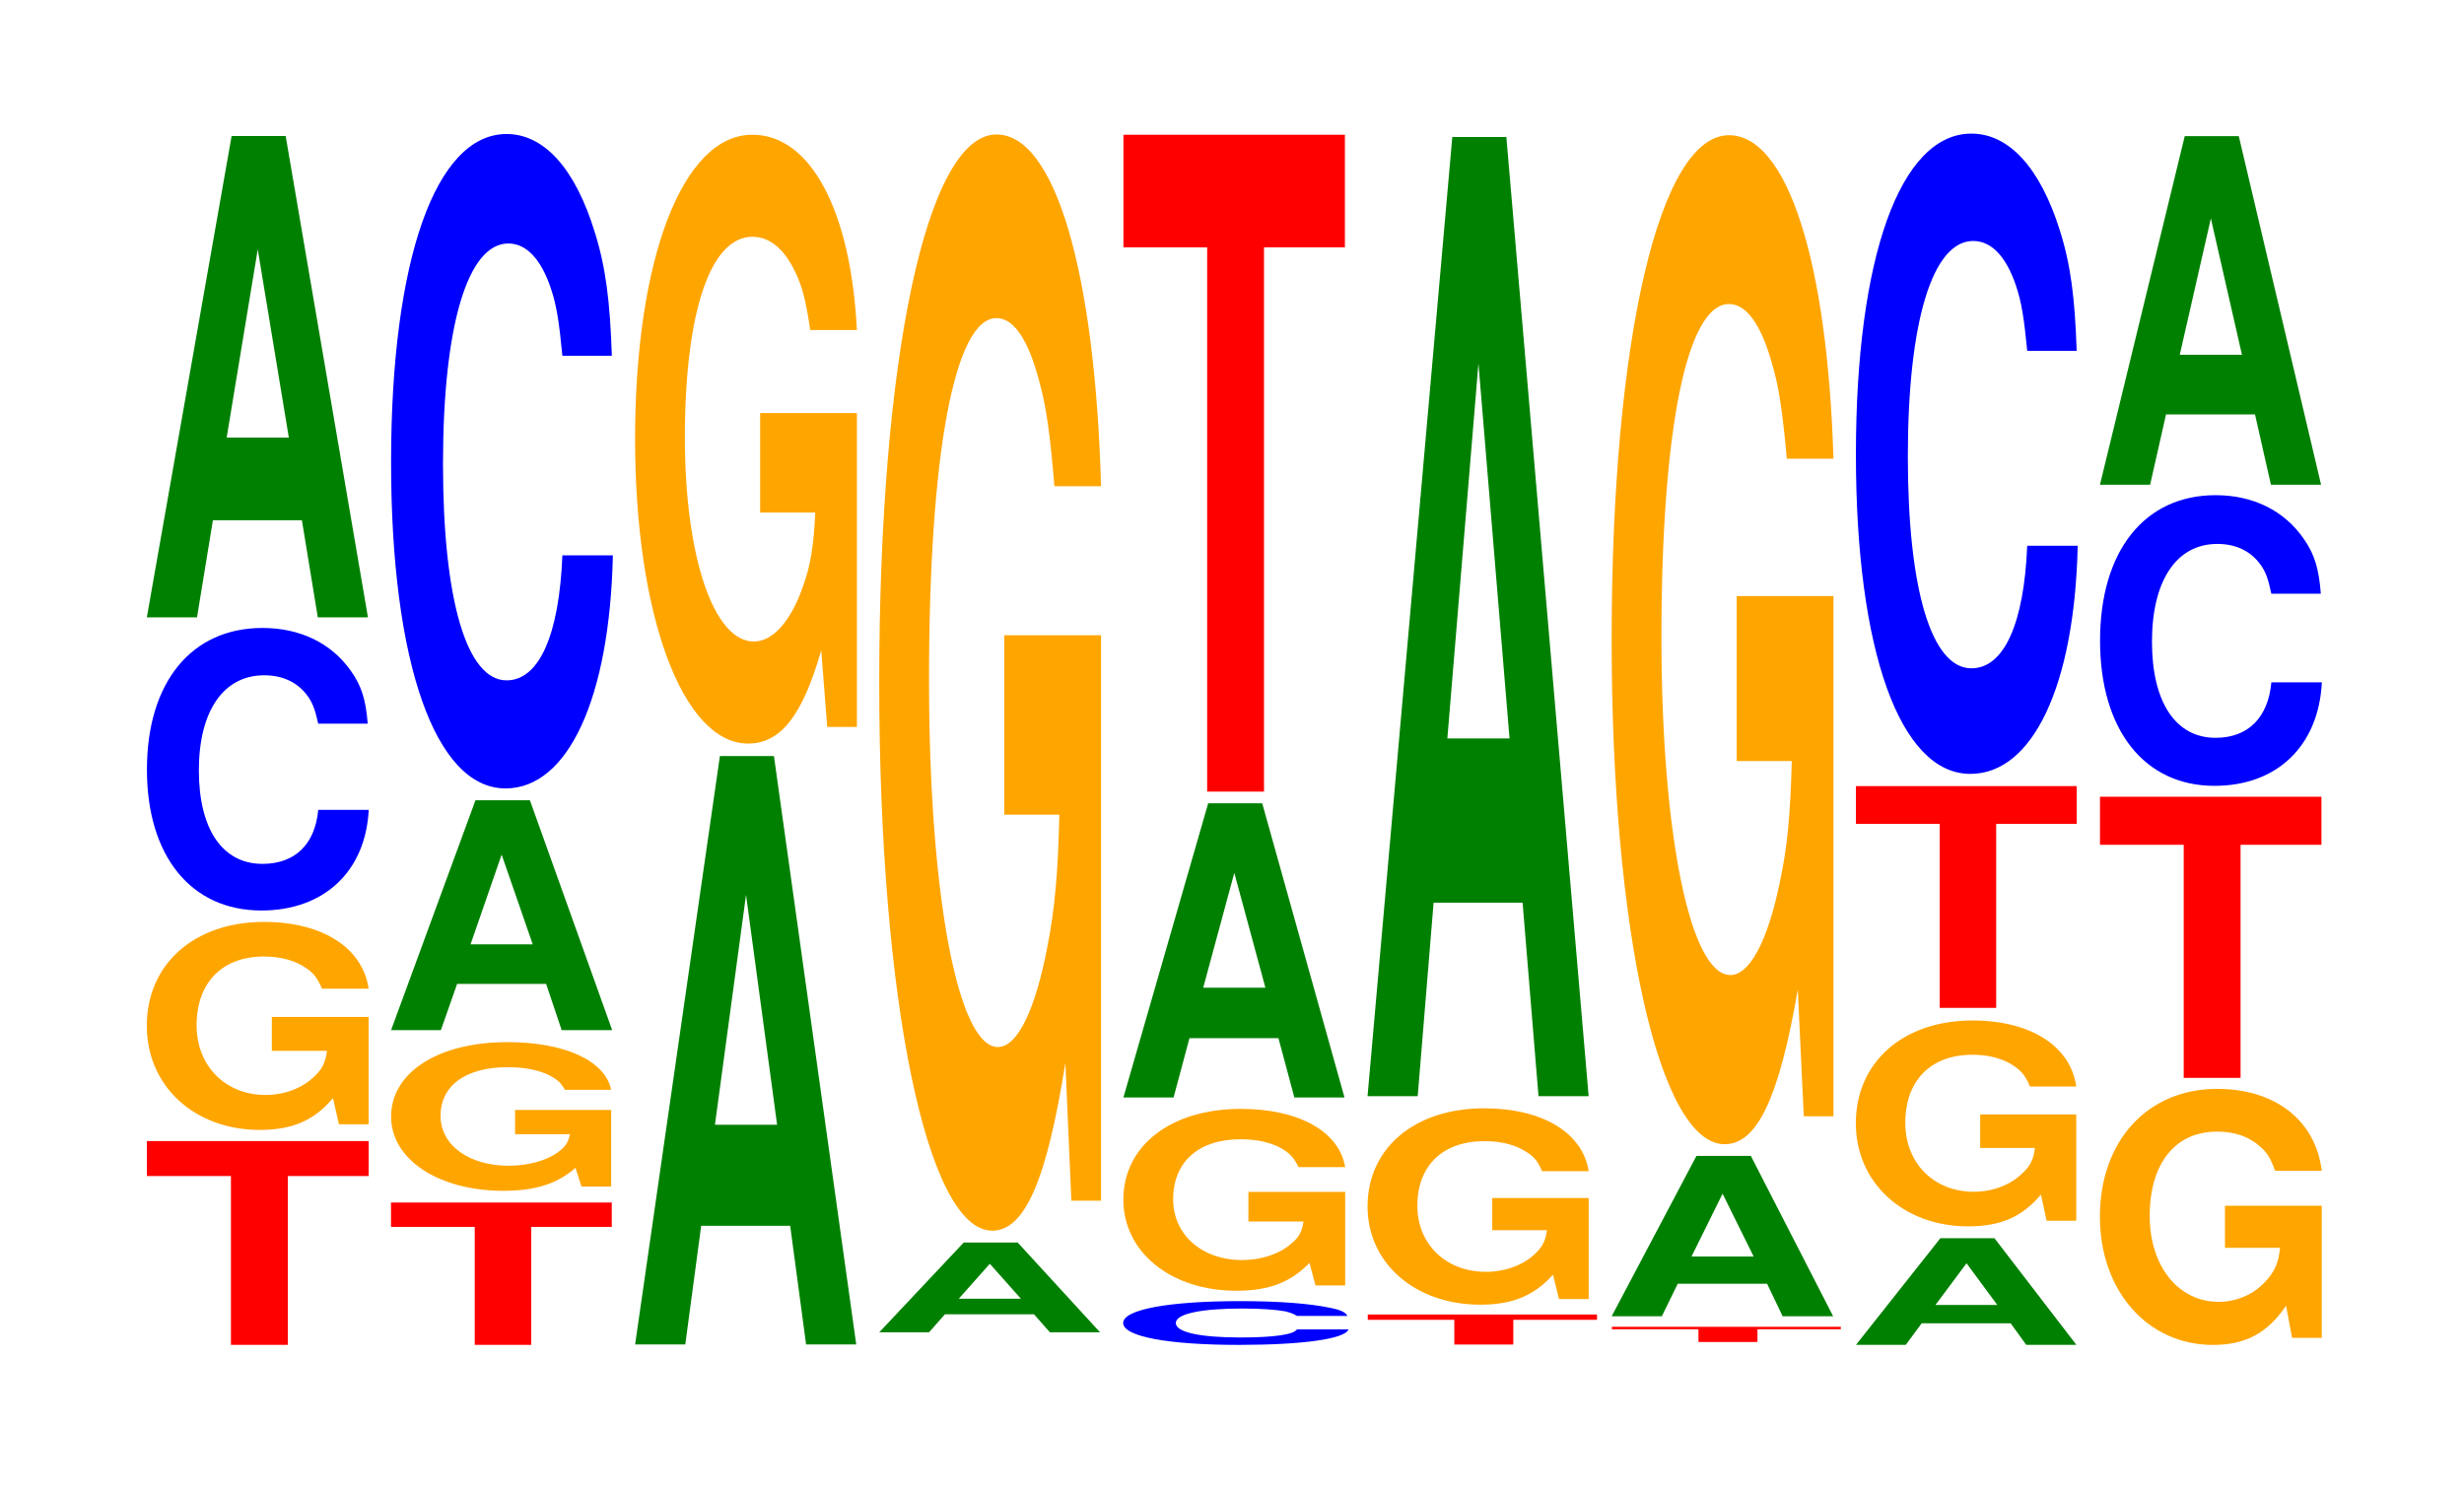 <?xml version="1.0" encoding="UTF-8"?>
<svg xmlns="http://www.w3.org/2000/svg" xmlns:xlink="http://www.w3.org/1999/xlink" width="109pt" height="66pt" viewBox="0 0 109 66" version="1.1">
<defs>
<g>
<symbol overflow="visible" id="glyph0-0">
<path style="stroke:none;" d="M 6.469 -7.469 L 10.047 -7.469 L 10.047 -9.016 L 0.234 -9.016 L 0.234 -7.469 L 3.953 -7.469 L 3.953 0 L 6.469 0 Z M 6.469 -7.469 "/>
</symbol>
<symbol overflow="visible" id="glyph1-0">
<path style="stroke:none;" d="M 10.422 -4.719 L 6.141 -4.719 L 6.141 -3.219 L 8.578 -3.219 C 8.516 -2.719 8.375 -2.422 8.047 -2.109 C 7.516 -1.578 6.719 -1.266 5.859 -1.266 C 4.094 -1.266 2.812 -2.547 2.812 -4.344 C 2.812 -6.234 3.938 -7.391 5.797 -7.391 C 6.562 -7.391 7.203 -7.203 7.688 -6.859 C 8 -6.641 8.156 -6.438 8.359 -5.969 L 10.422 -5.969 C 10.156 -7.781 8.375 -8.922 5.797 -8.922 C 2.719 -8.922 0.609 -7.062 0.609 -4.328 C 0.609 -1.656 2.719 0.281 5.609 0.281 C 7.047 0.281 8.016 -0.141 8.844 -1.125 L 9.109 0.031 L 10.422 0.031 Z M 10.422 -4.719 "/>
</symbol>
<symbol overflow="visible" id="glyph2-0">
<path style="stroke:none;" d="M 10.438 -7.891 C 10.359 -8.922 10.172 -9.562 9.688 -10.234 C 8.828 -11.453 7.453 -12.125 5.781 -12.125 C 2.641 -12.125 0.672 -9.719 0.672 -5.859 C 0.672 -2.031 2.625 0.375 5.734 0.375 C 8.5 0.375 10.344 -1.344 10.484 -4.078 L 8.25 -4.078 C 8.109 -2.547 7.219 -1.688 5.781 -1.688 C 4.016 -1.688 2.969 -3.219 2.969 -5.828 C 2.969 -8.453 4.062 -10.031 5.859 -10.031 C 6.656 -10.031 7.312 -9.734 7.75 -9.156 C 8 -8.828 8.109 -8.516 8.25 -7.891 Z M 10.438 -7.891 "/>
</symbol>
<symbol overflow="visible" id="glyph3-0">
<path style="stroke:none;" d="M 7.234 -4.297 L 7.938 0 L 10.156 0 L 6.516 -21.297 L 4.125 -21.297 L 0.375 0 L 2.594 0 L 3.297 -4.297 Z M 6.656 -7.953 L 3.906 -7.953 L 5.281 -16.281 Z M 6.656 -7.953 "/>
</symbol>
<symbol overflow="visible" id="glyph4-0">
<path style="stroke:none;" d="M 6.438 -5.219 L 10 -5.219 L 10 -6.297 L 0.234 -6.297 L 0.234 -5.219 L 3.938 -5.219 L 3.938 0 L 6.438 0 Z M 6.438 -5.219 "/>
</symbol>
<symbol overflow="visible" id="glyph5-0">
<path style="stroke:none;" d="M 10.344 -3.375 L 6.094 -3.375 L 6.094 -2.297 L 8.516 -2.297 C 8.453 -1.938 8.312 -1.734 7.984 -1.5 C 7.469 -1.125 6.656 -0.906 5.812 -0.906 C 4.062 -0.906 2.797 -1.812 2.797 -3.109 C 2.797 -4.453 3.906 -5.266 5.766 -5.266 C 6.516 -5.266 7.156 -5.141 7.641 -4.891 C 7.938 -4.734 8.109 -4.594 8.297 -4.266 L 10.344 -4.266 C 10.078 -5.547 8.312 -6.375 5.75 -6.375 C 2.688 -6.375 0.609 -5.031 0.609 -3.078 C 0.609 -1.188 2.703 0.203 5.578 0.203 C 7 0.203 7.953 -0.109 8.766 -0.812 L 9.031 0.016 L 10.344 0.016 Z M 10.344 -3.375 "/>
</symbol>
<symbol overflow="visible" id="glyph6-0">
<path style="stroke:none;" d="M 7.234 -2.047 L 7.922 0 L 10.156 0 L 6.516 -10.172 L 4.109 -10.172 L 0.375 0 L 2.578 0 L 3.297 -2.047 Z M 6.641 -3.797 L 3.891 -3.797 L 5.266 -7.766 Z M 6.641 -3.797 "/>
</symbol>
<symbol overflow="visible" id="glyph7-0">
<path style="stroke:none;" d="M 10.438 -18.266 C 10.359 -20.656 10.172 -22.172 9.688 -23.719 C 8.828 -26.531 7.453 -28.078 5.781 -28.078 C 2.641 -28.078 0.672 -22.5 0.672 -13.562 C 0.672 -4.703 2.625 0.875 5.734 0.875 C 8.5 0.875 10.344 -3.109 10.484 -9.438 L 8.25 -9.438 C 8.109 -5.906 7.219 -3.906 5.781 -3.906 C 4.016 -3.906 2.969 -7.469 2.969 -13.484 C 2.969 -19.594 4.062 -23.234 5.859 -23.234 C 6.656 -23.234 7.312 -22.547 7.75 -21.219 C 8 -20.469 8.109 -19.734 8.25 -18.266 Z M 10.438 -18.266 "/>
</symbol>
<symbol overflow="visible" id="glyph8-0">
<path style="stroke:none;" d="M 7.234 -5.25 L 7.938 0 L 10.156 0 L 6.516 -26.031 L 4.125 -26.031 L 0.375 0 L 2.594 0 L 3.297 -5.25 Z M 6.656 -9.719 L 3.906 -9.719 L 5.281 -19.891 Z M 6.656 -9.719 "/>
</symbol>
<symbol overflow="visible" id="glyph9-0">
<path style="stroke:none;" d="M 10.422 -13.812 L 6.141 -13.812 L 6.141 -9.406 L 8.578 -9.406 C 8.516 -7.969 8.375 -7.078 8.047 -6.172 C 7.516 -4.625 6.719 -3.703 5.859 -3.703 C 4.094 -3.703 2.812 -7.438 2.812 -12.719 C 2.812 -18.266 3.938 -21.609 5.797 -21.609 C 6.562 -21.609 7.203 -21.078 7.688 -20.062 C 8 -19.422 8.156 -18.828 8.359 -17.484 L 10.422 -17.484 C 10.156 -22.766 8.375 -26.125 5.797 -26.125 C 2.719 -26.125 0.609 -20.656 0.609 -12.656 C 0.609 -4.859 2.719 0.812 5.609 0.812 C 7.047 0.812 8.016 -0.422 8.844 -3.312 L 9.109 0.078 L 10.422 0.078 Z M 10.422 -13.812 "/>
</symbol>
<symbol overflow="visible" id="glyph10-0">
<path style="stroke:none;" d="M 7.219 -0.797 L 7.922 0 L 10.141 0 L 6.5 -3.969 L 4.109 -3.969 L 0.375 0 L 2.578 0 L 3.281 -0.797 Z M 6.641 -1.484 L 3.891 -1.484 L 5.266 -3.031 Z M 6.641 -1.484 "/>
</symbol>
<symbol overflow="visible" id="glyph11-0">
<path style="stroke:none;" d="M 10.422 -24.891 L 6.141 -24.891 L 6.141 -16.953 L 8.578 -16.953 C 8.516 -14.344 8.375 -12.766 8.047 -11.109 C 7.516 -8.312 6.719 -6.672 5.859 -6.672 C 4.094 -6.672 2.812 -13.391 2.812 -22.922 C 2.812 -32.891 3.938 -38.922 5.797 -38.922 C 6.562 -38.922 7.203 -37.969 7.688 -36.125 C 8 -34.984 8.156 -33.906 8.359 -31.484 L 10.422 -31.484 C 10.156 -41.016 8.375 -47.047 5.797 -47.047 C 2.719 -47.047 0.609 -37.203 0.609 -22.797 C 0.609 -8.766 2.719 1.453 5.609 1.453 C 7.047 1.453 8.016 -0.766 8.844 -5.969 L 9.109 0.125 L 10.422 0.125 Z M 10.422 -24.891 "/>
</symbol>
<symbol overflow="visible" id="glyph12-0">
<path style="stroke:none;" d="M 10.609 -1.219 C 10.531 -1.375 10.328 -1.484 9.844 -1.578 C 8.969 -1.766 7.578 -1.875 5.875 -1.875 C 2.672 -1.875 0.688 -1.5 0.688 -0.906 C 0.688 -0.312 2.656 0.062 5.812 0.062 C 8.625 0.062 10.516 -0.203 10.656 -0.625 L 8.375 -0.625 C 8.234 -0.391 7.328 -0.266 5.875 -0.266 C 4.078 -0.266 3.016 -0.5 3.016 -0.906 C 3.016 -1.312 4.125 -1.547 5.953 -1.547 C 6.766 -1.547 7.438 -1.5 7.859 -1.422 C 8.109 -1.359 8.234 -1.312 8.375 -1.219 Z M 10.609 -1.219 "/>
</symbol>
<symbol overflow="visible" id="glyph13-0">
<path style="stroke:none;" d="M 10.422 -4.125 L 6.141 -4.125 L 6.141 -2.812 L 8.578 -2.812 C 8.516 -2.375 8.375 -2.109 8.047 -1.844 C 7.516 -1.375 6.719 -1.109 5.859 -1.109 C 4.094 -1.109 2.812 -2.219 2.812 -3.797 C 2.812 -5.453 3.938 -6.453 5.797 -6.453 C 6.562 -6.453 7.203 -6.297 7.688 -6 C 8 -5.797 8.156 -5.625 8.359 -5.219 L 10.422 -5.219 C 10.156 -6.797 8.375 -7.797 5.797 -7.797 C 2.719 -7.797 0.609 -6.172 0.609 -3.781 C 0.609 -1.453 2.719 0.25 5.609 0.25 C 7.047 0.25 8.016 -0.125 8.844 -0.984 L 9.109 0.016 L 10.422 0.016 Z M 10.422 -4.125 "/>
</symbol>
<symbol overflow="visible" id="glyph14-0">
<path style="stroke:none;" d="M 7.234 -2.625 L 7.938 0 L 10.156 0 L 6.516 -13.016 L 4.125 -13.016 L 0.375 0 L 2.594 0 L 3.297 -2.625 Z M 6.656 -4.859 L 3.906 -4.859 L 5.281 -9.938 Z M 6.656 -4.859 "/>
</symbol>
<symbol overflow="visible" id="glyph15-0">
<path style="stroke:none;" d="M 6.453 -24.078 L 10.031 -24.078 L 10.031 -29.062 L 0.234 -29.062 L 0.234 -24.078 L 3.938 -24.078 L 3.938 0 L 6.453 0 Z M 6.453 -24.078 "/>
</symbol>
<symbol overflow="visible" id="glyph16-0">
<path style="stroke:none;" d="M 6.688 -1.094 L 10.391 -1.094 L 10.391 -1.328 L 0.25 -1.328 L 0.25 -1.094 L 4.078 -1.094 L 4.078 0 L 6.688 0 Z M 6.688 -1.094 "/>
</symbol>
<symbol overflow="visible" id="glyph17-0">
<path style="stroke:none;" d="M 10.391 -4.453 L 6.125 -4.453 L 6.125 -3.031 L 8.547 -3.031 C 8.484 -2.578 8.344 -2.281 8.016 -1.984 C 7.5 -1.484 6.688 -1.188 5.844 -1.188 C 4.078 -1.188 2.812 -2.406 2.812 -4.109 C 2.812 -5.891 3.938 -6.969 5.781 -6.969 C 6.547 -6.969 7.188 -6.797 7.672 -6.469 C 7.984 -6.266 8.141 -6.078 8.328 -5.641 L 10.391 -5.641 C 10.125 -7.344 8.344 -8.422 5.766 -8.422 C 2.703 -8.422 0.609 -6.672 0.609 -4.078 C 0.609 -1.562 2.719 0.266 5.594 0.266 C 7.031 0.266 7.984 -0.141 8.812 -1.062 L 9.078 0.016 L 10.391 0.016 Z M 10.391 -4.453 "/>
</symbol>
<symbol overflow="visible" id="glyph18-0">
<path style="stroke:none;" d="M 7.234 -8.562 L 7.938 0 L 10.156 0 L 6.516 -42.438 L 4.125 -42.438 L 0.375 0 L 2.594 0 L 3.297 -8.562 Z M 6.656 -15.828 L 3.906 -15.828 L 5.281 -32.422 Z M 6.656 -15.828 "/>
</symbol>
<symbol overflow="visible" id="glyph19-0">
<path style="stroke:none;" d="M 6.688 -0.562 L 10.375 -0.562 L 10.375 -0.672 L 0.25 -0.672 L 0.25 -0.562 L 4.078 -0.562 L 4.078 0 L 6.688 0 Z M 6.688 -0.562 "/>
</symbol>
<symbol overflow="visible" id="glyph20-0">
<path style="stroke:none;" d="M 7.25 -1.438 L 7.938 0 L 10.172 0 L 6.531 -7.094 L 4.125 -7.094 L 0.375 0 L 2.594 0 L 3.297 -1.438 Z M 6.656 -2.641 L 3.906 -2.641 L 5.281 -5.422 Z M 6.656 -2.641 "/>
</symbol>
<symbol overflow="visible" id="glyph21-0">
<path style="stroke:none;" d="M 10.422 -22.906 L 6.141 -22.906 L 6.141 -15.609 L 8.578 -15.609 C 8.516 -13.203 8.375 -11.75 8.047 -10.234 C 7.516 -7.656 6.719 -6.141 5.859 -6.141 C 4.094 -6.141 2.812 -12.328 2.812 -21.094 C 2.812 -30.266 3.938 -35.828 5.797 -35.828 C 6.562 -35.828 7.203 -34.953 7.688 -33.25 C 8 -32.203 8.156 -31.203 8.359 -28.984 L 10.422 -28.984 C 10.156 -37.75 8.375 -43.297 5.797 -43.297 C 2.719 -43.297 0.609 -34.25 0.609 -20.984 C 0.609 -8.062 2.719 1.344 5.609 1.344 C 7.047 1.344 8.016 -0.703 8.844 -5.5 L 9.109 0.109 L 10.422 0.109 Z M 10.422 -22.906 "/>
</symbol>
<symbol overflow="visible" id="glyph22-0">
<path style="stroke:none;" d="M 7.219 -0.953 L 7.906 0 L 10.125 0 L 6.5 -4.719 L 4.109 -4.719 L 0.375 0 L 2.578 0 L 3.281 -0.953 Z M 6.625 -1.766 L 3.891 -1.766 L 5.266 -3.609 Z M 6.625 -1.766 "/>
</symbol>
<symbol overflow="visible" id="glyph23-0">
<path style="stroke:none;" d="M 10.359 -4.672 L 6.109 -4.672 L 6.109 -3.188 L 8.531 -3.188 C 8.469 -2.688 8.328 -2.391 8 -2.094 C 7.484 -1.562 6.672 -1.25 5.828 -1.25 C 4.062 -1.25 2.797 -2.516 2.797 -4.297 C 2.797 -6.172 3.922 -7.312 5.766 -7.312 C 6.531 -7.312 7.172 -7.125 7.656 -6.781 C 7.953 -6.562 8.125 -6.359 8.312 -5.906 L 10.359 -5.906 C 10.109 -7.703 8.328 -8.828 5.766 -8.828 C 2.703 -8.828 0.609 -6.984 0.609 -4.281 C 0.609 -1.641 2.719 0.281 5.578 0.281 C 7.016 0.281 7.969 -0.141 8.797 -1.125 L 9.047 0.031 L 10.359 0.031 Z M 10.359 -4.672 "/>
</symbol>
<symbol overflow="visible" id="glyph24-0">
<path style="stroke:none;" d="M 6.438 -8.141 L 10 -8.141 L 10 -9.812 L 0.234 -9.812 L 0.234 -8.141 L 3.938 -8.141 L 3.938 0 L 6.438 0 Z M 6.438 -8.141 "/>
</symbol>
<symbol overflow="visible" id="glyph25-0">
<path style="stroke:none;" d="M 10.438 -17.859 C 10.359 -20.203 10.172 -21.688 9.688 -23.203 C 8.828 -25.938 7.453 -27.469 5.781 -27.469 C 2.641 -27.469 0.672 -22.016 0.672 -13.266 C 0.672 -4.594 2.625 0.859 5.734 0.859 C 8.5 0.859 10.344 -3.047 10.484 -9.234 L 8.25 -9.234 C 8.109 -5.781 7.219 -3.812 5.781 -3.812 C 4.016 -3.812 2.969 -7.297 2.969 -13.188 C 2.969 -19.156 4.062 -22.719 5.859 -22.719 C 6.656 -22.719 7.312 -22.047 7.75 -20.75 C 8 -20.016 8.109 -19.312 8.25 -17.859 Z M 10.438 -17.859 "/>
</symbol>
<symbol overflow="visible" id="glyph26-0">
<path style="stroke:none;" d="M 10.422 -5.812 L 6.141 -5.812 L 6.141 -3.953 L 8.578 -3.953 C 8.516 -3.344 8.375 -2.984 8.047 -2.594 C 7.516 -1.938 6.719 -1.562 5.859 -1.562 C 4.094 -1.562 2.812 -3.125 2.812 -5.359 C 2.812 -7.688 3.938 -9.094 5.797 -9.094 C 6.562 -9.094 7.203 -8.875 7.688 -8.438 C 8 -8.172 8.156 -7.922 8.359 -7.359 L 10.422 -7.359 C 10.156 -9.578 8.375 -10.984 5.797 -10.984 C 2.719 -10.984 0.609 -8.688 0.609 -5.328 C 0.609 -2.047 2.719 0.344 5.609 0.344 C 7.047 0.344 8.016 -0.172 8.844 -1.391 L 9.109 0.031 L 10.422 0.031 Z M 10.422 -5.812 "/>
</symbol>
<symbol overflow="visible" id="glyph27-0">
<path style="stroke:none;" d="M 6.453 -10.312 L 10.031 -10.312 L 10.031 -12.438 L 0.234 -12.438 L 0.234 -10.312 L 3.938 -10.312 L 3.938 0 L 6.453 0 Z M 6.453 -10.312 "/>
</symbol>
<symbol overflow="visible" id="glyph28-0">
<path style="stroke:none;" d="M 10.438 -8.109 C 10.359 -9.172 10.172 -9.844 9.688 -10.531 C 8.828 -11.781 7.453 -12.469 5.781 -12.469 C 2.641 -12.469 0.672 -10 0.672 -6.031 C 0.672 -2.094 2.625 0.391 5.734 0.391 C 8.5 0.391 10.344 -1.375 10.484 -4.188 L 8.25 -4.188 C 8.109 -2.625 7.219 -1.734 5.781 -1.734 C 4.016 -1.734 2.969 -3.312 2.969 -5.984 C 2.969 -8.703 4.062 -10.312 5.859 -10.312 C 6.656 -10.312 7.312 -10.016 7.75 -9.422 C 8 -9.094 8.109 -8.766 8.25 -8.109 Z M 10.438 -8.109 "/>
</symbol>
<symbol overflow="visible" id="glyph29-0">
<path style="stroke:none;" d="M 7.234 -3.109 L 7.938 0 L 10.156 0 L 6.516 -15.422 L 4.125 -15.422 L 0.375 0 L 2.594 0 L 3.297 -3.109 Z M 6.656 -5.75 L 3.906 -5.75 L 5.281 -11.781 Z M 6.656 -5.75 "/>
</symbol>
</g>
</defs>
<g id="surface1">
<g style="fill:rgb(100%,0%,0%);fill-opacity:1;">
  <use xlink:href="#glyph0-0" x="6.263" y="59.5"/>
</g>
<g style="fill:rgb(100%,64.647%,0%);fill-opacity:1;">
  <use xlink:href="#glyph1-0" x="5.885" y="49.71"/>
</g>
<g style="fill:rgb(0%,0%,100%);fill-opacity:1;">
  <use xlink:href="#glyph2-0" x="5.828" y="39.908"/>
</g>
<g style="fill:rgb(0%,50.194%,0%);fill-opacity:1;">
  <use xlink:href="#glyph3-0" x="6.121" y="27.314"/>
</g>
<g style="fill:rgb(100%,0%,0%);fill-opacity:1;">
  <use xlink:href="#glyph4-0" x="17.063" y="59.5"/>
</g>
<g style="fill:rgb(100%,64.647%,0%);fill-opacity:1;">
  <use xlink:href="#glyph5-0" x="16.692" y="52.482"/>
</g>
<g style="fill:rgb(0%,50.194%,0%);fill-opacity:1;">
  <use xlink:href="#glyph6-0" x="16.925" y="45.577"/>
</g>
<g style="fill:rgb(0%,0%,100%);fill-opacity:1;">
  <use xlink:href="#glyph7-0" x="16.628" y="34.007"/>
</g>
<g style="fill:rgb(0%,50.194%,0%);fill-opacity:1;">
  <use xlink:href="#glyph8-0" x="27.721" y="59.482"/>
</g>
<g style="fill:rgb(100%,64.647%,0%);fill-opacity:1;">
  <use xlink:href="#glyph9-0" x="27.485" y="32.085"/>
</g>
<g style="fill:rgb(0%,50.194%,0%);fill-opacity:1;">
  <use xlink:href="#glyph10-0" x="38.521" y="58.944"/>
</g>
<g style="fill:rgb(100%,64.647%,0%);fill-opacity:1;">
  <use xlink:href="#glyph11-0" x="38.285" y="52.996"/>
</g>
<g style="fill:rgb(0%,0%,100%);fill-opacity:1;">
  <use xlink:href="#glyph12-0" x="48.998" y="59.44"/>
</g>
<g style="fill:rgb(100%,64.647%,0%);fill-opacity:1;">
  <use xlink:href="#glyph13-0" x="49.085" y="56.857"/>
</g>
<g style="fill:rgb(0%,50.194%,0%);fill-opacity:1;">
  <use xlink:href="#glyph14-0" x="49.321" y="48.557"/>
</g>
<g style="fill:rgb(100%,0%,0%);fill-opacity:1;">
  <use xlink:href="#glyph15-0" x="49.463" y="35.023"/>
</g>
<g style="fill:rgb(100%,0%,0%);fill-opacity:1;">
  <use xlink:href="#glyph16-0" x="60.256" y="59.486"/>
</g>
<g style="fill:rgb(100%,64.647%,0%);fill-opacity:1;">
  <use xlink:href="#glyph17-0" x="59.888" y="57.457"/>
</g>
<g style="fill:rgb(0%,50.194%,0%);fill-opacity:1;">
  <use xlink:href="#glyph18-0" x="60.121" y="48.499"/>
</g>
<g style="fill:rgb(100%,0%,0%);fill-opacity:1;">
  <use xlink:href="#glyph19-0" x="71.056" y="59.373"/>
</g>
<g style="fill:rgb(0%,50.194%,0%);fill-opacity:1;">
  <use xlink:href="#glyph20-0" x="70.921" y="58.235"/>
</g>
<g style="fill:rgb(100%,64.647%,0%);fill-opacity:1;">
  <use xlink:href="#glyph21-0" x="70.685" y="49.279"/>
</g>
<g style="fill:rgb(0%,50.194%,0%);fill-opacity:1;">
  <use xlink:href="#glyph22-0" x="81.728" y="59.5"/>
</g>
<g style="fill:rgb(100%,64.647%,0%);fill-opacity:1;">
  <use xlink:href="#glyph23-0" x="81.488" y="53.977"/>
</g>
<g style="fill:rgb(100%,0%,0%);fill-opacity:1;">
  <use xlink:href="#glyph24-0" x="81.867" y="44.591"/>
</g>
<g style="fill:rgb(0%,0%,100%);fill-opacity:1;">
  <use xlink:href="#glyph25-0" x="81.428" y="33.38"/>
</g>
<g style="fill:rgb(100%,64.647%,0%);fill-opacity:1;">
  <use xlink:href="#glyph26-0" x="92.285" y="59.159"/>
</g>
<g style="fill:rgb(100%,0%,0%);fill-opacity:1;">
  <use xlink:href="#glyph27-0" x="92.663" y="47.688"/>
</g>
<g style="fill:rgb(0%,0%,100%);fill-opacity:1;">
  <use xlink:href="#glyph28-0" x="92.228" y="34.377"/>
</g>
<g style="fill:rgb(0%,50.194%,0%);fill-opacity:1;">
  <use xlink:href="#glyph29-0" x="92.521" y="21.445"/>
</g>
</g>
</svg>
